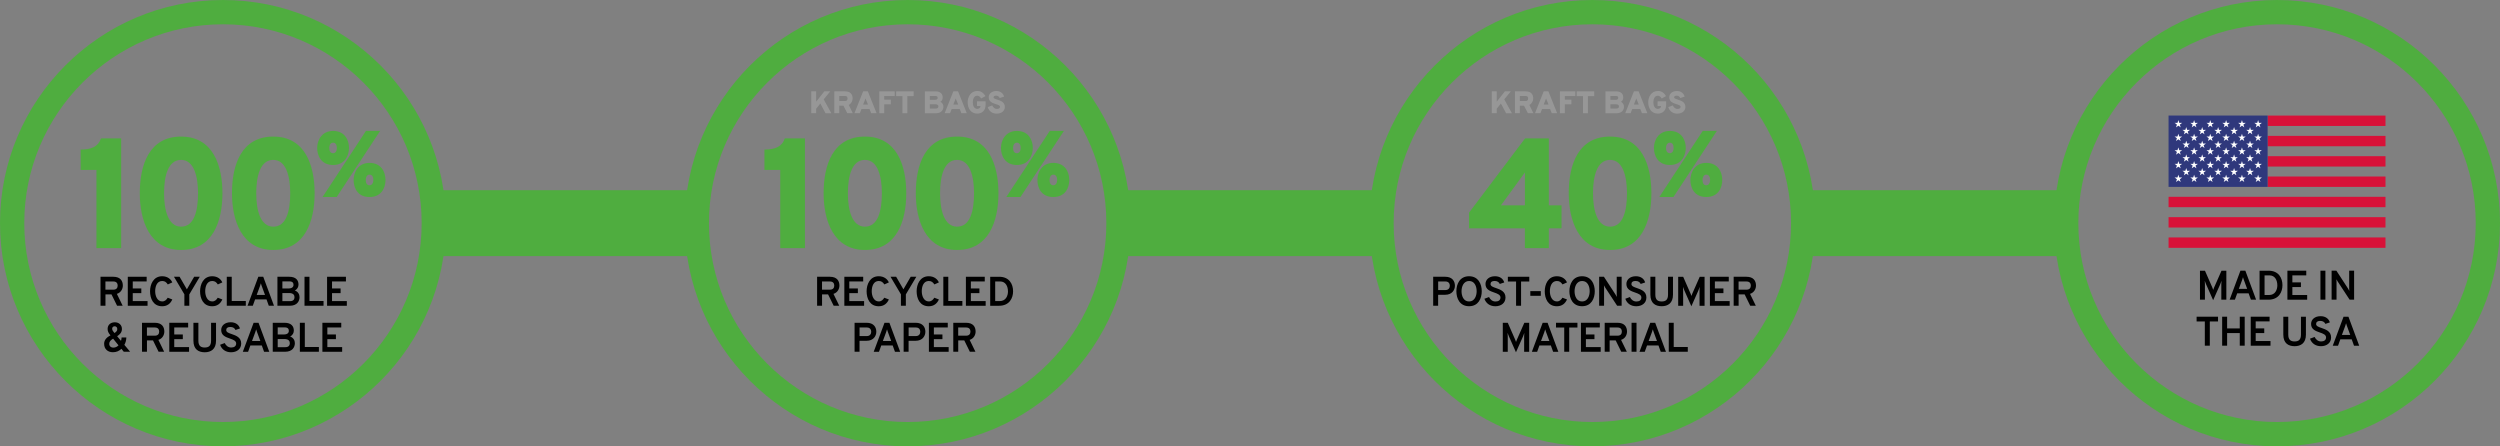 <svg width="997" height="178" viewBox="0 0 997 178" fill="none" xmlns="http://www.w3.org/2000/svg">
<rect x="0" y="0" width="997" height="178" fill="#808080" stroke="none"/>
<g clip-path="url(#clip0_23_4770)">
<path d="M88.917 178C39.889 178 0 138.077 0 88.993C0 39.909 39.889 0 88.917 0C137.945 0 177.834 39.923 177.834 88.993C177.834 138.063 137.945 177.986 88.917 177.986V178ZM88.917 9.687C45.226 9.687 9.678 45.265 9.678 88.993C9.678 132.722 45.226 168.299 88.917 168.299C132.608 168.299 168.155 132.722 168.155 88.993C168.155 45.265 132.622 9.687 88.917 9.687Z" fill="#4FAD3F"/>
<path d="M38.465 67.765H32.16V59.642C36.28 59.642 39.156 58.577 40.276 55.2H48.323V98.943H38.465V67.765Z" fill="#4FAD3F"/>
<path d="M55.748 77.078C55.748 65.704 59.495 54.467 72.229 54.467C84.963 54.467 88.71 66.022 88.71 77.078C88.71 88.135 84.908 99.69 72.229 99.69C59.55 99.69 55.748 87.761 55.748 77.078ZM78.976 77.078C78.976 70.395 77.359 63.766 72.229 63.766C67.099 63.766 65.426 70.021 65.426 77.078C65.426 83.762 67.044 90.391 72.229 90.391C77.414 90.391 78.976 84.136 78.976 77.078Z" fill="#4FAD3F"/>
<path d="M92.512 77.078C92.512 65.704 96.259 54.467 108.993 54.467C121.727 54.467 125.474 66.022 125.474 77.078C125.474 88.135 121.671 99.69 108.993 99.69C96.314 99.69 92.512 87.761 92.512 77.078ZM115.74 77.078C115.74 70.395 114.122 63.766 108.993 63.766C103.863 63.766 102.19 70.021 102.19 77.078C102.19 83.762 103.808 90.391 108.993 90.391C114.178 90.391 115.74 84.136 115.74 77.078Z" fill="#4FAD3F"/>
<path d="M126.483 59.02C126.483 56.1 128.198 52.211 132.857 52.211C137.517 52.211 139.19 55.892 139.19 59.02C139.19 61.94 137.586 65.8 132.857 65.8C128.129 65.8 126.483 62.119 126.483 59.02ZM128.626 78.573L145.951 52.197H151.592L134.268 78.573H128.626ZM134.337 59.02C134.337 57.747 133.825 56.902 132.843 56.902C131.793 56.902 131.309 57.926 131.309 59.02C131.309 60.265 131.82 61.095 132.843 61.095C133.867 61.095 134.337 60.113 134.337 59.02ZM141.029 71.765C141.029 68.845 142.702 64.956 147.361 64.956C152.021 64.956 153.735 68.596 153.735 71.765C153.735 74.933 152.104 78.573 147.361 78.573C142.619 78.573 141.029 74.961 141.029 71.765ZM148.896 71.765C148.896 70.533 148.384 69.647 147.361 69.647C146.338 69.647 145.868 70.699 145.868 71.765C145.868 73.01 146.31 73.882 147.361 73.882C148.412 73.882 148.896 72.858 148.896 71.765Z" fill="#4FAD3F"/>
<path d="M40.068 110.373H45.184C48.06 110.373 48.986 112.075 48.986 113.888C48.986 115.203 48.24 116.697 46.608 117.195L48.917 121.928H46.691L44.465 117.403H42.059V121.928H40.082V110.373H40.068ZM45.212 115.521C46.498 115.521 46.926 114.732 46.926 113.888C46.926 113.113 46.567 112.255 45.212 112.255H42.045V115.521H45.212Z" fill="black"/>
<path d="M50.964 110.373H58.485V112.241H52.941V115.036H56.356V116.905H52.941V120.074H58.845V121.942H50.964V110.387V110.373Z" fill="black"/>
<path d="M59.84 116.144C59.84 113.487 61.112 110.165 64.679 110.165C66.877 110.165 68.205 111.411 68.703 112.629L66.919 113.431C66.338 112.559 65.771 112.061 64.679 112.061C62.55 112.061 61.886 114.317 61.886 116.144C61.886 118.053 62.73 120.212 64.679 120.212C65.716 120.212 66.366 119.603 66.891 118.731L68.716 119.423C68.011 121.028 66.739 122.135 64.679 122.135C61.084 122.135 59.84 119.022 59.84 116.157V116.144Z" fill="black"/>
<path d="M73.542 117.403L69.38 110.373H71.62L74.523 115.382L77.427 110.373H79.667L75.491 117.403V121.928H73.528V117.403H73.542Z" fill="black"/>
<path d="M79.791 116.144C79.791 113.487 81.063 110.165 84.63 110.165C86.829 110.165 88.156 111.411 88.654 112.629L86.87 113.431C86.289 112.559 85.722 112.061 84.63 112.061C82.501 112.061 81.837 114.317 81.837 116.144C81.837 118.053 82.681 120.212 84.63 120.212C85.667 120.212 86.317 119.603 86.842 118.731L88.668 119.423C87.962 121.028 86.69 122.135 84.63 122.135C81.035 122.135 79.791 119.022 79.791 116.157V116.144Z" fill="black"/>
<path d="M90.438 110.373H92.415V120.032H98.028V121.928H90.438V110.373Z" fill="black"/>
<path d="M106.297 119.395H101.734L100.821 121.928H98.72L103.02 110.373H104.983L109.269 121.928H107.195L106.283 119.395H106.297ZM104.402 114.151C104.278 113.819 104.112 113.321 104.029 112.975C103.932 113.321 103.766 113.819 103.656 114.151L102.37 117.624H105.688L104.416 114.151H104.402Z" fill="black"/>
<path d="M115.352 110.373C118.145 110.373 119.044 111.895 119.044 113.459C119.044 114.428 118.588 115.341 117.565 115.839C118.933 116.337 119.459 117.472 119.459 118.51C119.459 120.115 118.45 121.928 115.601 121.928H110.638V110.373H115.352ZM117.053 113.611C117.053 112.933 116.777 112.213 115.408 112.213H112.615V115.036H115.09C116.403 115.036 117.053 114.455 117.053 113.611ZM117.454 118.565C117.454 117.707 117.039 116.863 115.242 116.863H112.615V120.101H115.712C117.067 120.101 117.44 119.271 117.44 118.565H117.454Z" fill="black"/>
<path d="M121.437 110.373H123.414V120.032H129.027V121.928H121.437V110.373Z" fill="black"/>
<path d="M130.437 110.373H137.958V112.241H132.414V115.036H135.829V116.905H132.414V120.074H138.318V121.942H130.437V110.387V110.373Z" fill="black"/>
<path d="M41.52 137.177C41.52 135.406 42.723 134.451 44.051 133.746C43.249 132.777 42.917 132.113 42.917 131.186C42.917 129.483 44.189 128.529 45.807 128.529C47.424 128.529 48.627 129.608 48.627 131.186C48.627 132.583 47.756 133.414 46.719 134.078L48.254 135.932C48.406 135.503 48.489 135.019 48.489 134.59H50.383C50.369 135.6 50.093 136.707 49.595 137.523L51.89 140.277H49.36L48.406 139.101C47.549 139.959 46.429 140.471 45.019 140.471C42.945 140.471 41.534 139.17 41.534 137.164L41.52 137.177ZM47.258 137.717L45.102 135.06C44.175 135.628 43.567 136.209 43.567 137.108C43.567 138.008 44.189 138.63 45.24 138.63C46.028 138.63 46.705 138.285 47.272 137.717H47.258ZM44.728 131.103C44.728 131.684 45.143 132.21 45.641 132.805C46.318 132.403 46.775 131.933 46.775 131.241C46.775 130.494 46.291 130.12 45.737 130.12C45.143 130.12 44.728 130.494 44.728 131.116V131.103Z" fill="black"/>
<path d="M56.618 128.722H61.734C64.61 128.722 65.536 130.424 65.536 132.237C65.536 133.552 64.79 135.046 63.158 135.545L65.467 140.277H63.241L61.015 135.752H58.609V140.277H56.632V128.722H56.618ZM61.761 133.87C63.047 133.87 63.476 133.081 63.476 132.237C63.476 131.462 63.117 130.604 61.761 130.604H58.595V133.87H61.761Z" fill="black"/>
<path d="M67.514 128.722H75.035V130.591H69.491V133.386H72.906V135.254H69.491V138.423H75.395V140.291H67.514V128.736V128.722Z" fill="black"/>
<path d="M77.137 135.877V128.722H79.114V135.877C79.114 137.994 80.137 138.589 81.644 138.589C83.151 138.589 84.174 137.994 84.174 135.877V128.722H86.151V135.877C86.151 139.295 84.091 140.485 81.644 140.485C79.197 140.485 77.137 139.35 77.137 135.877Z" fill="black"/>
<path d="M87.797 137.482L89.622 136.804C90.106 137.856 91.019 138.589 92.208 138.589C93.397 138.589 94.185 138.049 94.185 136.984C94.185 135.918 93.01 135.462 91.71 135.019C90.064 134.451 88.212 133.815 88.212 131.615C88.212 129.926 89.581 128.515 92 128.515C94.019 128.515 95.277 129.567 95.692 130.992L93.908 131.587C93.618 130.909 92.954 130.397 91.862 130.397C90.77 130.397 90.217 130.84 90.217 131.642C90.217 132.486 91.226 132.832 92.429 133.234C94.116 133.829 96.19 134.548 96.19 136.998C96.19 139.226 94.406 140.485 92.138 140.485C90.009 140.485 88.405 139.336 87.783 137.496L87.797 137.482Z" fill="black"/>
<path d="M104.429 137.759H99.853L98.941 140.291H96.839L101.139 128.736H103.102L107.388 140.291H105.314L104.402 137.759H104.429ZM102.535 132.514C102.411 132.182 102.245 131.684 102.162 131.338C102.065 131.684 101.899 132.182 101.789 132.514L100.503 135.987H103.821L102.549 132.514H102.535Z" fill="black"/>
<path d="M113.486 128.722C116.279 128.722 117.178 130.245 117.178 131.808C117.178 132.777 116.722 133.69 115.698 134.188C117.067 134.687 117.593 135.821 117.593 136.859C117.593 138.464 116.583 140.277 113.735 140.277H108.771V128.722H113.486ZM115.187 131.961C115.187 131.282 114.91 130.563 113.542 130.563H110.749V133.386H113.224C114.537 133.386 115.187 132.805 115.187 131.961ZM115.588 136.915C115.588 136.057 115.173 135.212 113.376 135.212H110.749V138.451H113.846C115.201 138.451 115.574 137.62 115.574 136.915H115.588Z" fill="black"/>
<path d="M119.583 128.722H121.56V138.381H127.174V140.277H119.583V128.722Z" fill="black"/>
<path d="M128.57 128.722H136.092V130.591H130.547V133.386H133.963V135.254H130.547V138.423H136.451V140.291H128.57V128.736V128.722Z" fill="black"/>
<path d="M361.973 178C312.944 178 273.056 138.077 273.056 89.007C273.056 39.937 312.944 0 361.973 0C411.001 0 450.889 39.923 450.889 88.993C450.889 138.063 411.001 177.986 361.973 177.986V178ZM361.973 9.687C318.281 9.687 282.734 45.265 282.734 88.993C282.734 132.722 318.281 168.299 361.973 168.299C405.664 168.299 441.211 132.722 441.211 88.993C441.211 45.265 405.664 9.687 361.973 9.687Z" fill="#4FAD3F"/>
<path d="M311.16 67.765H304.855V59.642C308.976 59.642 311.852 58.577 312.971 55.2H321.018V98.943H311.16V67.765Z" fill="#4FAD3F"/>
<path d="M328.457 77.078C328.457 65.704 332.204 54.467 344.938 54.467C357.672 54.467 361.419 66.022 361.419 77.078C361.419 88.135 357.617 99.69 344.938 99.69C332.259 99.69 328.457 87.761 328.457 77.078ZM351.685 77.078C351.685 70.395 350.068 63.766 344.938 63.766C339.808 63.766 338.135 70.021 338.135 77.078C338.135 83.762 339.753 90.391 344.938 90.391C350.123 90.391 351.685 84.136 351.685 77.078Z" fill="#4FAD3F"/>
<path d="M365.221 77.078C365.221 65.704 368.968 54.467 381.702 54.467C394.436 54.467 398.183 66.022 398.183 77.078C398.183 88.135 394.38 99.69 381.702 99.69C369.023 99.69 365.221 87.761 365.221 77.078ZM388.449 77.078C388.449 70.395 386.831 63.766 381.702 63.766C376.572 63.766 374.899 70.021 374.899 77.078C374.899 83.762 376.517 90.391 381.702 90.391C386.887 90.391 388.449 84.136 388.449 77.078Z" fill="#4FAD3F"/>
<path d="M399.179 59.02C399.179 56.1 400.893 52.211 405.553 52.211C410.212 52.211 411.885 55.892 411.885 59.02C411.885 61.94 410.281 65.8 405.553 65.8C400.824 65.8 399.179 62.119 399.179 59.02ZM401.322 78.573L418.646 52.197H424.287L406.963 78.573H401.322ZM407.032 59.02C407.032 57.747 406.52 56.902 405.539 56.902C404.488 56.902 404.004 57.926 404.004 59.02C404.004 60.265 404.516 61.095 405.539 61.095C406.562 61.095 407.032 60.113 407.032 59.02ZM413.724 71.765C413.724 68.845 415.397 64.956 420.056 64.956C424.716 64.956 426.43 68.596 426.43 71.765C426.43 74.933 424.799 78.573 420.056 78.573C415.314 78.573 413.724 74.961 413.724 71.765ZM421.591 71.765C421.591 70.533 421.08 69.647 420.056 69.647C419.033 69.647 418.563 70.699 418.563 71.765C418.563 73.01 419.006 73.882 420.056 73.882C421.107 73.882 421.591 72.858 421.591 71.765Z" fill="#4FAD3F"/>
<path d="M325.844 110.373H330.959C333.835 110.373 334.762 112.075 334.762 113.888C334.762 115.203 334.015 116.697 332.384 117.195L334.693 121.928H332.467L330.241 117.403H327.835V121.928H325.858V110.373H325.844ZM330.987 115.521C332.273 115.521 332.702 114.732 332.702 113.888C332.702 113.113 332.342 112.255 330.987 112.255H327.821V115.521H330.987Z" fill="black"/>
<path d="M336.725 110.373H344.246V112.241H338.702V115.036H342.117V116.905H338.702V120.074H344.606V121.942H336.725V110.387V110.373Z" fill="black"/>
<path d="M345.602 116.144C345.602 113.487 346.874 110.165 350.441 110.165C352.639 110.165 353.966 111.411 354.464 112.629L352.681 113.431C352.1 112.559 351.533 112.061 350.441 112.061C348.312 112.061 347.648 114.317 347.648 116.144C347.648 118.053 348.491 120.212 350.441 120.212C351.478 120.212 352.128 119.603 352.653 118.731L354.478 119.423C353.773 121.028 352.501 122.135 350.441 122.135C346.846 122.135 345.602 119.022 345.602 116.157V116.144Z" fill="black"/>
<path d="M359.303 117.403L355.142 110.373H357.381L360.285 115.382L363.189 110.373H365.428L361.253 117.403V121.928H359.289V117.403H359.303Z" fill="black"/>
<path d="M365.553 116.144C365.553 113.487 366.825 110.165 370.392 110.165C372.59 110.165 373.918 111.411 374.415 112.629L372.632 113.431C372.051 112.559 371.484 112.061 370.392 112.061C368.263 112.061 367.599 114.317 367.599 116.144C367.599 118.053 368.442 120.212 370.392 120.212C371.429 120.212 372.079 119.603 372.604 118.731L374.429 119.423C373.724 121.028 372.452 122.135 370.392 122.135C366.797 122.135 365.553 119.022 365.553 116.157V116.144Z" fill="black"/>
<path d="M376.199 110.373H378.176V120.032H383.79V121.928H376.199V110.373Z" fill="black"/>
<path d="M385.2 110.373H392.722V112.241H387.177V115.036H390.592V116.905H387.177V120.074H393.081V121.942H385.2V110.387V110.373Z" fill="black"/>
<path d="M398.46 110.373C402.497 110.373 404.018 113.279 404.018 116.157C404.018 118.8 402.635 121.942 398.391 121.942H394.893V110.387H398.46V110.373ZM401.972 116.157C401.972 114.206 401.045 112.241 398.861 112.241H396.884V120.074H398.681C401.142 120.074 401.985 117.97 401.985 116.157H401.972Z" fill="black"/>
<path d="M340.804 128.722H345.601C348.477 128.722 349.473 130.535 349.473 132.306C349.473 133.953 348.367 135.904 345.601 135.904H342.781V140.277H340.804V128.722ZM347.44 132.306C347.44 131.573 347.053 130.604 345.712 130.604H342.795V134.022H345.712C346.984 134.022 347.44 133.109 347.44 132.306Z" fill="black"/>
<path d="M356.012 137.759H351.45L350.537 140.291H348.436L352.736 128.736H354.699L358.985 140.291H356.911L355.999 137.759H356.012ZM354.118 132.514C353.994 132.182 353.828 131.684 353.745 131.338C353.648 131.684 353.482 132.182 353.372 132.514L352.086 135.987H355.404L354.132 132.514H354.118Z" fill="black"/>
<path d="M360.368 128.722H365.166C368.042 128.722 369.037 130.535 369.037 132.306C369.037 133.953 367.931 135.904 365.166 135.904H362.345V140.277H360.368V128.722ZM367.005 132.306C367.005 131.573 366.631 130.604 365.276 130.604H362.359V134.022H365.276C366.548 134.022 367.005 133.109 367.005 132.306Z" fill="black"/>
<path d="M370.447 128.722H377.969V130.591H372.424V133.386H375.84V135.254H372.424V138.423H378.328V140.291H370.447V128.736V128.722Z" fill="black"/>
<path d="M380.153 128.722H385.269C388.145 128.722 389.071 130.424 389.071 132.237C389.071 133.552 388.325 135.046 386.693 135.545L389.002 140.277H386.776L384.55 135.752H382.144V140.277H380.167V128.722H380.153ZM385.297 133.87C386.583 133.87 387.011 133.081 387.011 132.237C387.011 131.462 386.652 130.604 385.297 130.604H382.13V133.87H385.297Z" fill="black"/>
<path d="M327.158 41.265L325.485 43.355V45.154H323.521V36.436H325.485V40.546L328.734 36.436H331.098L328.485 39.619L331.541 45.168H329.232L327.144 41.279L327.158 41.265Z" fill="#979797"/>
<path d="M332.729 36.436H337.043C339.269 36.436 340.03 37.75 340.03 39.273C340.03 40.227 339.477 41.39 338.481 41.833L340.099 45.154H337.901L336.352 42.137H334.693V45.154H332.729V36.436ZM337.071 40.283C337.762 40.283 337.997 39.812 337.997 39.273C337.997 38.775 337.79 38.29 337.071 38.29H334.693V40.283H337.071Z" fill="#979797"/>
<path d="M346.791 43.493H343.542L342.906 45.154H340.749L344.219 36.436H346.1L349.584 45.154H347.427L346.777 43.493H346.791ZM345.422 39.937C345.339 39.729 345.229 39.439 345.16 39.231C345.104 39.439 344.98 39.743 344.911 39.937L344.206 41.681H346.141L345.436 39.937H345.422Z" fill="#979797"/>
<path d="M350.648 36.436H356.815V38.304H352.626V39.729H355.253V41.597H352.626V45.154H350.662V36.436H350.648Z" fill="#979797"/>
<path d="M361.848 45.154H359.884V38.332H357.382V36.436H364.364V38.332H361.848V45.154Z" fill="#979797"/>
<path d="M373.047 36.436C375.218 36.436 375.937 37.612 375.937 38.802C375.937 39.577 375.715 40.269 374.983 40.615C375.895 40.961 376.227 41.86 376.227 42.552C376.227 43.825 375.425 45.168 373.213 45.168H368.844V36.45H373.047V36.436ZM373.932 39.037C373.932 38.678 373.807 38.276 373.061 38.276H370.807V39.812H372.867C373.614 39.812 373.932 39.508 373.932 39.037ZM374.236 42.483C374.236 42.054 374.029 41.57 372.964 41.57H370.807V43.286H373.296C374.001 43.286 374.236 42.829 374.236 42.469V42.483Z" fill="#979797"/>
<path d="M382.767 43.493H379.518L378.882 45.154H376.725L380.195 36.436H382.075L385.56 45.154H383.403L382.753 43.493H382.767ZM381.398 39.937C381.315 39.729 381.204 39.439 381.135 39.231C381.08 39.439 380.955 39.743 380.886 39.937L380.181 41.681H382.117L381.412 39.937H381.398Z" fill="#979797"/>
<path d="M385.905 40.795C385.905 38.691 387.108 36.284 389.763 36.284C391.463 36.284 392.348 37.28 392.998 38.318L391.284 39.286C390.91 38.691 390.426 38.166 389.763 38.166C388.366 38.166 387.952 39.646 387.952 40.795C387.952 42.109 388.449 43.424 389.763 43.424C390.426 43.424 391.035 42.912 391.035 42.345V42.303H389.625V40.421H393.053V41.819C393.053 44.075 391.616 45.306 389.763 45.306C387.081 45.306 385.905 43.078 385.905 40.795Z" fill="#979797"/>
<path d="M393.939 42.705L395.695 42.04C396.082 42.857 396.759 43.452 397.52 43.452C398.28 43.452 398.806 43.161 398.806 42.608C398.806 42.054 398.073 41.805 397.188 41.542C395.875 41.113 394.298 40.629 394.298 38.788C394.298 37.432 395.418 36.297 397.368 36.297C398.986 36.297 400.092 37.266 400.423 38.525L398.681 39.093C398.432 38.553 398.045 38.152 397.257 38.152C396.594 38.152 396.234 38.387 396.234 38.83C396.234 39.273 396.898 39.453 397.672 39.715C398.999 40.144 400.728 40.684 400.728 42.635C400.728 44.337 399.29 45.32 397.437 45.32C395.736 45.32 394.437 44.351 393.897 42.718L393.939 42.705Z" fill="#979797"/>
<path d="M598.568 41.265L596.895 43.355V45.154H594.932V36.436H596.895V40.546L600.144 36.436H602.508L599.895 39.619L602.951 45.168H600.642L598.554 41.279L598.568 41.265Z" fill="#979797"/>
<path d="M604.153 36.436H608.467C610.693 36.436 611.454 37.75 611.454 39.273C611.454 40.227 610.901 41.39 609.905 41.833L611.523 45.154H609.324L607.776 42.137H606.117V45.154H604.153V36.436ZM608.495 40.283C609.186 40.283 609.421 39.812 609.421 39.273C609.421 38.775 609.214 38.29 608.495 38.29H606.117V40.283H608.495Z" fill="#979797"/>
<path d="M618.201 43.493H614.952L614.316 45.154H612.159L615.63 36.436H617.51L620.994 45.154H618.837L618.187 43.493H618.201ZM616.832 39.937C616.75 39.729 616.639 39.439 616.57 39.231C616.514 39.439 616.39 39.743 616.321 39.937L615.616 41.681H617.551L616.846 39.937H616.832Z" fill="#979797"/>
<path d="M622.072 36.436H628.239V38.304H624.049V39.729H626.676V41.597H624.049V45.154H622.086V36.436H622.072Z" fill="#979797"/>
<path d="M633.258 45.154H631.295V38.332H628.792V36.436H635.774V38.332H633.258V45.154Z" fill="#979797"/>
<path d="M644.457 36.436C646.628 36.436 647.347 37.612 647.347 38.802C647.347 39.577 647.126 40.269 646.393 40.615C647.305 40.961 647.637 41.86 647.637 42.552C647.637 43.825 646.835 45.168 644.623 45.168H640.254V36.45H644.457V36.436ZM645.342 39.037C645.342 38.678 645.218 38.276 644.471 38.276H642.217V39.812H644.277C645.024 39.812 645.342 39.508 645.342 39.037ZM645.646 42.483C645.646 42.054 645.439 41.57 644.374 41.57H642.217V43.286H644.706C645.411 43.286 645.646 42.829 645.646 42.469V42.483Z" fill="#979797"/>
<path d="M654.177 43.493H650.928L650.292 45.154H648.135L651.605 36.436H653.486L656.97 45.154H654.813L654.163 43.493H654.177ZM652.808 39.937C652.725 39.729 652.614 39.439 652.545 39.231C652.49 39.439 652.366 39.743 652.296 39.937L651.591 41.681H653.527L652.822 39.937H652.808Z" fill="#979797"/>
<path d="M657.315 40.795C657.315 38.691 658.518 36.284 661.173 36.284C662.874 36.284 663.758 37.28 664.408 38.318L662.694 39.286C662.321 38.691 661.837 38.166 661.173 38.166C659.777 38.166 659.362 39.646 659.362 40.795C659.362 42.109 659.859 43.424 661.173 43.424C661.837 43.424 662.445 42.912 662.445 42.345V42.303H661.035V40.421H664.464V41.819C664.464 44.075 663.026 45.306 661.173 45.306C658.491 45.306 657.315 43.078 657.315 40.795Z" fill="#979797"/>
<path d="M665.349 42.705L667.105 42.04C667.492 42.857 668.17 43.452 668.93 43.452C669.691 43.452 670.216 43.161 670.216 42.608C670.216 42.054 669.483 41.805 668.598 41.542C667.285 41.113 665.709 40.629 665.709 38.788C665.709 37.432 666.829 36.297 668.778 36.297C670.396 36.297 671.502 37.266 671.834 38.525L670.092 39.093C669.843 38.553 669.455 38.152 668.667 38.152C668.004 38.152 667.644 38.387 667.644 38.83C667.644 39.273 668.308 39.453 669.082 39.715C670.41 40.144 672.138 40.684 672.138 42.635C672.138 44.337 670.7 45.32 668.847 45.32C667.147 45.32 665.847 44.351 665.308 42.718L665.349 42.705Z" fill="#979797"/>
<path d="M885.864 119.506V113.362C885.864 112.947 885.891 112.283 885.933 111.978C885.781 112.421 885.573 112.988 885.407 113.404L882.601 119.714L879.794 113.376C879.614 112.975 879.393 112.435 879.255 111.992C879.282 112.31 879.324 112.961 879.324 113.376V119.52H877.347V107.965H879.338L882.31 114.746C882.421 115.023 882.545 115.341 882.628 115.604C882.711 115.341 882.822 115.023 882.946 114.746L885.933 107.965H887.868V119.52H885.891L885.864 119.506Z" fill="black"/>
<path d="M896.773 116.974H892.197L891.284 119.506H889.183L893.483 107.951H895.446L899.732 119.506H897.658L896.746 116.974H896.773ZM894.879 111.729C894.755 111.397 894.589 110.899 894.506 110.553C894.409 110.899 894.243 111.397 894.132 111.729L892.847 115.203H896.165L894.893 111.729H894.879Z" fill="black"/>
<path d="M904.681 107.951C908.719 107.951 910.24 110.857 910.24 113.736C910.24 116.379 908.857 119.52 904.612 119.52H901.114V107.965H904.681V107.951ZM908.193 113.736C908.193 111.784 907.267 109.819 905.082 109.819H903.105V117.652H904.903C907.364 117.652 908.207 115.548 908.207 113.736H908.193Z" fill="black"/>
<path d="M912.217 107.951H919.738V109.819H914.194V112.615H917.609V114.483H914.194V117.652H920.098V119.52H912.217V107.965V107.951Z" fill="black"/>
<path d="M925.394 107.951H927.371V119.506H925.394V107.951Z" fill="black"/>
<path d="M937.022 119.506L932.238 112.213C932.086 111.978 931.906 111.646 931.754 111.356C931.781 111.618 931.809 111.951 931.809 112.213V119.506H929.846V107.951H931.754L936.427 115.133C936.593 115.382 936.759 115.715 936.911 116.005C936.883 115.715 936.856 115.382 936.856 115.133V107.951H938.819V119.506H937.022Z" fill="black"/>
<path d="M881.26 137.856H879.283V128.197H876.006V126.301H884.55V128.197H881.274V137.856H881.26Z" fill="black"/>
<path d="M893.22 132.832H888.173V137.856H886.196V126.301H888.173V130.978H893.22V126.301H895.183V137.856H893.22V132.832Z" fill="black"/>
<path d="M897.589 126.301H905.11V128.169H899.566V130.964H902.981V132.832H899.566V136.001H905.47V137.869H897.589V126.315V126.301Z" fill="black"/>
<path d="M910.585 133.455V126.301H912.562V133.455C912.562 135.572 913.585 136.167 915.092 136.167C916.599 136.167 917.622 135.572 917.622 133.455V126.301H919.6V133.455C919.6 136.873 917.54 138.063 915.092 138.063C912.645 138.063 910.585 136.928 910.585 133.455Z" fill="black"/>
<path d="M921.245 135.06L923.07 134.382C923.554 135.434 924.467 136.167 925.656 136.167C926.845 136.167 927.633 135.628 927.633 134.562C927.633 133.497 926.458 133.04 925.158 132.597C923.513 132.03 921.66 131.393 921.66 129.193C921.66 127.505 923.029 126.093 925.449 126.093C927.467 126.093 928.725 127.145 929.14 128.57L927.356 129.165C927.066 128.487 926.402 127.975 925.31 127.975C924.218 127.975 923.665 128.418 923.665 129.221C923.665 130.065 924.674 130.411 925.877 130.812C927.564 131.407 929.638 132.127 929.638 134.576C929.638 136.804 927.854 138.063 925.587 138.063C923.458 138.063 921.854 136.915 921.231 135.074L921.245 135.06Z" fill="black"/>
<path d="M937.879 135.337H933.316L932.403 137.869H930.302L934.602 126.315H936.565L940.851 137.869H938.777L937.865 135.337H937.879ZM935.984 130.092C935.86 129.76 935.694 129.262 935.611 128.916C935.514 129.262 935.348 129.76 935.238 130.092L933.952 133.566H937.27L935.998 130.092H935.984Z" fill="black"/>
<path d="M635.028 178C586 178 546.111 138.077 546.111 89.007C546.111 39.937 586 0 635.028 0C684.056 0 723.945 39.923 723.945 88.993C723.945 138.063 684.056 177.986 635.028 177.986V178ZM635.028 9.687C591.337 9.687 555.79 45.265 555.79 88.993C555.79 132.722 591.337 168.299 635.028 168.299C678.719 168.299 714.267 132.722 714.267 88.993C714.267 45.265 678.719 9.687 635.028 9.687Z" fill="#4FAD3F"/>
<path d="M608.136 91.069H585.848V84.814L608.191 55.2H617.676V81.88H622.736V91.069H617.676V98.943H608.122V91.069H608.136ZM608.136 68.762L598.582 81.88H608.136V68.762Z" fill="#4FAD3F"/>
<path d="M625.612 77.078C625.612 65.704 629.359 54.467 642.093 54.467C654.827 54.467 658.574 66.022 658.574 77.078C658.574 88.135 654.772 99.69 642.093 99.69C629.415 99.69 625.612 87.761 625.612 77.078ZM648.84 77.078C648.84 70.395 647.223 63.766 642.093 63.766C636.964 63.766 635.291 70.021 635.291 77.078C635.291 83.762 636.908 90.391 642.093 90.391C647.278 90.391 648.84 84.136 648.84 77.078Z" fill="#4FAD3F"/>
<path d="M659.583 59.02C659.583 56.1 661.297 52.211 665.957 52.211C670.616 52.211 672.289 55.892 672.289 59.02C672.289 61.94 670.686 65.8 665.957 65.8C661.228 65.8 659.583 62.119 659.583 59.02ZM661.726 78.573L679.05 52.197H684.692L667.367 78.573H661.726ZM667.436 59.02C667.436 57.747 666.925 56.902 665.943 56.902C664.892 56.902 664.408 57.926 664.408 59.02C664.408 60.265 664.92 61.095 665.943 61.095C666.966 61.095 667.436 60.113 667.436 59.02ZM674.128 71.765C674.128 68.845 675.801 64.956 680.461 64.956C685.12 64.956 686.835 68.596 686.835 71.765C686.835 74.933 685.203 78.573 680.461 78.573C675.718 78.573 674.128 74.961 674.128 71.765ZM681.995 71.765C681.995 70.533 681.484 69.647 680.461 69.647C679.438 69.647 678.967 70.699 678.967 71.765C678.967 73.01 679.41 73.882 680.461 73.882C681.512 73.882 681.995 72.858 681.995 71.765Z" fill="#4FAD3F"/>
<path d="M571.551 110.373H576.349C579.224 110.373 580.22 112.186 580.22 113.957C580.22 115.604 579.114 117.555 576.349 117.555H573.528V121.928H571.551V110.373ZM578.187 113.957C578.187 113.224 577.814 112.255 576.459 112.255H573.542V115.673H576.459C577.731 115.673 578.187 114.76 578.187 113.957Z" fill="black"/>
<path d="M580.801 116.144C580.801 113.293 582.156 110.165 585.861 110.165C589.567 110.165 590.922 113.293 590.922 116.144C590.922 118.994 589.58 122.122 585.861 122.122C582.142 122.122 580.801 119.008 580.801 116.144ZM588.889 116.144C588.889 114.248 588.115 112.061 585.875 112.061C583.635 112.061 582.861 114.358 582.861 116.144C582.861 118.025 583.635 120.226 585.875 120.226C588.115 120.226 588.889 117.915 588.889 116.144Z" fill="black"/>
<path d="M592 119.133L593.825 118.454C594.309 119.506 595.222 120.24 596.411 120.24C597.6 120.24 598.388 119.7 598.388 118.634C598.388 117.569 597.213 117.112 595.913 116.669C594.268 116.102 592.415 115.465 592.415 113.265C592.415 111.577 593.784 110.165 596.203 110.165C598.222 110.165 599.48 111.217 599.895 112.642L598.111 113.238C597.821 112.559 597.157 112.047 596.065 112.047C594.973 112.047 594.42 112.49 594.42 113.293C594.42 114.137 595.429 114.483 596.632 114.884C598.319 115.479 600.393 116.199 600.393 118.648C600.393 120.876 598.609 122.135 596.342 122.135C594.212 122.135 592.609 120.987 591.986 119.146L592 119.133Z" fill="black"/>
<path d="M606.587 121.928H604.61V112.269H601.333V110.373H609.878V112.269H606.601V121.928H606.587Z" fill="black"/>
<path d="M610.292 116.102H614.481V117.97H610.292V116.102Z" fill="black"/>
<path d="M616.044 116.144C616.044 113.487 617.316 110.165 620.883 110.165C623.082 110.165 624.409 111.411 624.907 112.629L623.123 113.431C622.542 112.559 621.975 112.061 620.883 112.061C618.754 112.061 618.09 114.317 618.09 116.144C618.09 118.053 618.934 120.212 620.883 120.212C621.92 120.212 622.57 119.603 623.095 118.731L624.92 119.423C624.215 121.028 622.943 122.135 620.883 122.135C617.288 122.135 616.044 119.022 616.044 116.157V116.144Z" fill="black"/>
<path d="M625.874 116.144C625.874 113.293 627.229 110.165 630.934 110.165C634.64 110.165 635.995 113.293 635.995 116.144C635.995 118.994 634.654 122.122 630.934 122.122C627.215 122.122 625.874 119.008 625.874 116.144ZM633.962 116.144C633.962 114.248 633.188 112.061 630.948 112.061C628.708 112.061 627.934 114.358 627.934 116.144C627.934 118.025 628.708 120.226 630.948 120.226C633.188 120.226 633.962 117.915 633.962 116.144Z" fill="black"/>
<path d="M644.913 121.928L640.129 114.635C639.977 114.4 639.797 114.068 639.645 113.777C639.673 114.04 639.701 114.372 639.701 114.635V121.928H637.737V110.373H639.645L644.319 117.555C644.485 117.804 644.65 118.136 644.803 118.427C644.775 118.136 644.747 117.804 644.747 117.555V110.373H646.711V121.928H644.913Z" fill="black"/>
<path d="M648.19 119.133L650.015 118.454C650.499 119.506 651.411 120.24 652.6 120.24C653.789 120.24 654.577 119.7 654.577 118.634C654.577 117.569 653.402 117.112 652.102 116.669C650.457 116.102 648.604 115.465 648.604 113.265C648.604 111.577 649.973 110.165 652.393 110.165C654.411 110.165 655.67 111.217 656.084 112.642L654.301 113.238C654.011 112.559 653.347 112.047 652.255 112.047C651.162 112.047 650.609 112.49 650.609 113.293C650.609 114.137 651.619 114.483 652.821 114.884C654.508 115.479 656.582 116.199 656.582 118.648C656.582 120.876 654.799 122.135 652.531 122.135C650.402 122.135 648.798 120.987 648.176 119.146L648.19 119.133Z" fill="black"/>
<path d="M658.173 117.513V110.359H660.15V117.513C660.15 119.631 661.173 120.226 662.68 120.226C664.187 120.226 665.21 119.631 665.21 117.513V110.359H667.188V117.513C667.188 120.932 665.127 122.122 662.68 122.122C660.233 122.122 658.173 120.987 658.173 117.513Z" fill="black"/>
<path d="M677.778 121.928V115.784C677.778 115.369 677.805 114.704 677.847 114.4C677.695 114.843 677.487 115.41 677.321 115.825L674.515 122.135L671.708 115.798C671.528 115.396 671.307 114.857 671.169 114.414C671.196 114.732 671.238 115.382 671.238 115.798V121.942H669.261V110.387H671.252L674.224 117.168C674.335 117.444 674.459 117.763 674.542 118.025C674.625 117.763 674.736 117.444 674.86 117.168L677.847 110.387H679.783V121.942H677.805L677.778 121.928Z" fill="black"/>
<path d="M681.912 110.373H689.434V112.241H683.889V115.036H687.304V116.905H683.889V120.074H689.793V121.942H681.912V110.387V110.373Z" fill="black"/>
<path d="M691.369 110.373H696.485C699.361 110.373 700.287 112.075 700.287 113.888C700.287 115.203 699.54 116.697 697.909 117.195L700.218 121.928H697.992L695.766 117.403H693.36V121.928H691.383V110.373H691.369ZM696.513 115.521C697.798 115.521 698.227 114.732 698.227 113.888C698.227 113.113 697.867 112.255 696.513 112.255H693.346V115.521H696.513Z" fill="black"/>
<path d="M607.83 140.277V134.133C607.83 133.718 607.858 133.054 607.9 132.749C607.748 133.192 607.54 133.759 607.374 134.175L604.567 140.485L601.761 134.147C601.581 133.746 601.36 133.206 601.222 132.763C601.249 133.081 601.291 133.732 601.291 134.147V140.291H599.313V128.736H601.304L604.277 135.517C604.388 135.794 604.512 136.112 604.595 136.375C604.678 136.112 604.789 135.794 604.913 135.517L607.9 128.736H609.835V140.291H607.858L607.83 140.277Z" fill="black"/>
<path d="M618.491 137.759H613.928L613.016 140.291H610.914L615.214 128.736H617.177L621.464 140.291H619.39L618.477 137.759H618.491ZM616.597 132.514C616.472 132.182 616.306 131.684 616.223 131.338C616.127 131.684 615.961 132.182 615.85 132.514L614.564 135.987H617.883L616.61 132.514H616.597Z" fill="black"/>
<path d="M625.791 140.277H623.814V130.618H620.537V128.722H629.082V130.618H625.805V140.277H625.791Z" fill="black"/>
<path d="M630.479 128.722H638V130.591H632.456V133.386H635.871V135.254H632.456V138.423H638.36V140.291H630.479V128.736V128.722Z" fill="black"/>
<path d="M639.936 128.722H645.051C647.927 128.722 648.854 130.424 648.854 132.237C648.854 133.552 648.107 135.046 646.475 135.545L648.784 140.277H646.558L644.332 135.752H641.927V140.277H639.949V128.722H639.936ZM645.079 133.87C646.365 133.87 646.793 133.081 646.793 132.237C646.793 131.462 646.434 130.604 645.079 130.604H641.913V133.87H645.079Z" fill="black"/>
<path d="M650.665 128.722H652.642V140.277H650.665V128.722Z" fill="black"/>
<path d="M661.408 137.759H656.845L655.933 140.291H653.831L658.131 128.736H660.094L664.38 140.291H662.307L661.394 137.759H661.408ZM659.514 132.514C659.389 132.182 659.223 131.684 659.14 131.338C659.044 131.684 658.878 132.182 658.767 132.514L657.481 135.987H660.799L659.527 132.514H659.514Z" fill="black"/>
<path d="M665.5 128.722H667.477V138.381H673.091V140.277H665.5V128.722Z" fill="black"/>
<path d="M277.895 75.847H173.009V102.139H277.895V75.847Z" fill="#4FAD3F"/>
<path d="M551.033 75.847H446.146V102.139H551.033V75.847Z" fill="#4FAD3F"/>
<path d="M908.083 178C859.055 178 819.166 138.077 819.166 89.007C819.166 39.937 859.041 0 908.083 0C957.125 0 997 39.923 997 88.993C997 138.063 957.111 177.986 908.083 177.986V178ZM908.083 9.687C864.392 9.687 828.844 45.265 828.844 88.993C828.844 132.722 864.392 168.299 908.083 168.299C951.774 168.299 987.321 132.722 987.321 88.993C987.321 45.265 951.774 9.687 908.083 9.687Z" fill="#4FAD3F"/>
<path d="M823.992 75.847H719.105V102.139H823.992V75.847Z" fill="#4FAD3F"/>
<path d="M951.332 46.095H904.322V50.232H951.332V46.095Z" fill="#D81138"/>
<path d="M951.332 54.19H904.322V58.328H951.332V54.19Z" fill="#D81138"/>
<path d="M951.332 62.285H904.322V66.423H951.332V62.285Z" fill="#D81138"/>
<path d="M951.332 70.395H904.322V74.532H951.332V70.395Z" fill="#D81138"/>
<path d="M951.331 78.49H864.82V82.627H951.331V78.49Z" fill="#D81138"/>
<path d="M951.331 86.599H864.82V90.737H951.331V86.599Z" fill="#D81138"/>
<path d="M951.331 94.694H864.82V98.832H951.331V94.694Z" fill="#D81138"/>
<path d="M904.322 46.081H864.82V74.532H904.322V46.081Z" fill="#2F387C"/>
<path d="M868.733 47.894L869.092 49.001H870.24L869.313 49.693L869.659 50.8L868.733 50.108L867.806 50.8L868.152 49.693L867.226 49.001H868.373L868.733 47.894Z" fill="white"/>
<path d="M871.871 50.675L872.231 51.796H873.378L872.452 52.474L872.798 53.581L871.871 52.903L870.931 53.581L871.291 52.474L870.364 51.796H871.512L871.871 50.675Z" fill="white"/>
<path d="M871.871 56.127L872.231 57.235H873.378L872.452 57.926L872.798 59.033L871.871 58.342L870.931 59.033L871.291 57.926L870.364 57.235H871.512L871.871 56.127Z" fill="white"/>
<path d="M871.871 61.566L872.231 62.687H873.378L872.452 63.365L872.798 64.472L871.871 63.794L870.931 64.472L871.291 63.365L870.364 62.687H871.512L871.871 61.566Z" fill="white"/>
<path d="M871.871 67.018L872.231 68.125H873.378L872.452 68.817L872.798 69.924L871.871 69.232L870.931 69.924L871.291 68.817L870.364 68.125H871.512L871.871 67.018Z" fill="white"/>
<path d="M878.232 50.675L878.591 51.796H879.739L878.799 52.474L879.158 53.581L878.232 52.903L877.292 53.581L877.651 52.474L876.725 51.796H877.872L878.232 50.675Z" fill="white"/>
<path d="M878.232 56.127L878.591 57.235H879.739L878.799 57.926L879.158 59.033L878.232 58.342L877.292 59.033L877.651 57.926L876.725 57.235H877.872L878.232 56.127Z" fill="white"/>
<path d="M878.232 61.566L878.591 62.687H879.739L878.799 63.365L879.158 64.472L878.232 63.794L877.292 64.472L877.651 63.365L876.725 62.687H877.872L878.232 61.566Z" fill="white"/>
<path d="M878.232 67.018L878.591 68.125H879.739L878.799 68.817L879.158 69.924L878.232 69.232L877.292 69.924L877.651 68.817L876.725 68.125H877.872L878.232 67.018Z" fill="white"/>
<path d="M884.591 50.675L884.937 51.796H886.098L885.158 52.474L885.517 53.581L884.591 52.903L883.651 53.581L884.01 52.474L883.084 51.796H884.232L884.591 50.675Z" fill="white"/>
<path d="M884.591 56.127L884.937 57.235H886.098L885.158 57.926L885.517 59.033L884.591 58.342L883.651 59.033L884.01 57.926L883.084 57.235H884.232L884.591 56.127Z" fill="white"/>
<path d="M884.591 61.566L884.937 62.687H886.098L885.158 63.365L885.517 64.472L884.591 63.794L883.651 64.472L884.01 63.365L883.084 62.687H884.232L884.591 61.566Z" fill="white"/>
<path d="M884.591 67.018L884.937 68.125H886.098L885.158 68.817L885.517 69.924L884.591 69.232L883.651 69.924L884.01 68.817L883.084 68.125H884.232L884.591 67.018Z" fill="white"/>
<path d="M890.951 50.675L891.297 51.796H892.458L891.518 52.474L891.878 53.581L890.951 52.903L890.011 53.581L890.371 52.474L889.444 51.796H890.592L890.951 50.675Z" fill="white"/>
<path d="M890.951 56.127L891.297 57.235H892.458L891.518 57.926L891.878 59.033L890.951 58.342L890.011 59.033L890.371 57.926L889.444 57.235H890.592L890.951 56.127Z" fill="white"/>
<path d="M890.951 61.566L891.297 62.687H892.458L891.518 63.365L891.878 64.472L890.951 63.794L890.011 64.472L890.371 63.365L889.444 62.687H890.592L890.951 61.566Z" fill="white"/>
<path d="M890.951 67.018L891.297 68.125H892.458L891.518 68.817L891.878 69.924L890.951 69.232L890.011 69.924L890.371 68.817L889.444 68.125H890.592L890.951 67.018Z" fill="white"/>
<path d="M897.312 50.675L897.658 51.796H898.819L897.879 52.474L898.238 53.581L897.312 52.903L896.372 53.581L896.731 52.474L895.791 51.796H896.952L897.312 50.675Z" fill="white"/>
<path d="M897.312 56.127L897.658 57.235H898.819L897.879 57.926L898.238 59.033L897.312 58.342L896.372 59.033L896.731 57.926L895.791 57.235H896.952L897.312 56.127Z" fill="white"/>
<path d="M897.312 61.566L897.658 62.687H898.819L897.879 63.365L898.238 64.472L897.312 63.794L896.372 64.472L896.731 63.365L895.791 62.687H896.952L897.312 61.566Z" fill="white"/>
<path d="M897.312 67.018L897.658 68.125H898.819L897.879 68.817L898.238 69.924L897.312 69.232L896.372 69.924L896.731 68.817L895.791 68.125H896.952L897.312 67.018Z" fill="white"/>
<path d="M868.733 53.346L869.092 54.453H870.24L869.313 55.131L869.659 56.238L868.733 55.56L867.806 56.238L868.152 55.131L867.226 54.453H868.373L868.733 53.346Z" fill="white"/>
<path d="M868.733 58.784L869.092 59.892H870.24L869.313 60.583L869.659 61.69L868.733 60.998L867.806 61.69L868.152 60.583L867.226 59.892H868.373L868.733 58.784Z" fill="white"/>
<path d="M868.733 64.237L869.092 65.344H870.24L869.313 66.022L869.659 67.129L868.733 66.451L867.806 67.129L868.152 66.022L867.226 65.344H868.373L868.733 64.237Z" fill="white"/>
<path d="M868.733 69.675L869.092 70.782H870.24L869.313 71.474L869.659 72.581L868.733 71.889L867.806 72.581L868.152 71.474L867.226 70.782H868.373L868.733 69.675Z" fill="white"/>
<path d="M875.01 47.894L875.369 49.001H876.517L875.577 49.693L875.936 50.8L875.01 50.108L874.07 50.8L874.429 49.693L873.503 49.001H874.65L875.01 47.894Z" fill="white"/>
<path d="M875.01 53.346L875.369 54.453H876.517L875.577 55.131L875.936 56.238L875.01 55.56L874.07 56.238L874.429 55.131L873.503 54.453H874.65L875.01 53.346Z" fill="white"/>
<path d="M875.01 58.784L875.369 59.892H876.517L875.577 60.583L875.936 61.69L875.01 60.998L874.07 61.69L874.429 60.583L873.503 59.892H874.65L875.01 58.784Z" fill="white"/>
<path d="M875.01 64.237L875.369 65.344H876.517L875.577 66.022L875.936 67.129L875.01 66.451L874.07 67.129L874.429 66.022L873.503 65.344H874.65L875.01 64.237Z" fill="white"/>
<path d="M875.01 69.675L875.369 70.782H876.517L875.577 71.474L875.936 72.581L875.01 71.889L874.07 72.581L874.429 71.474L873.503 70.782H874.65L875.01 69.675Z" fill="white"/>
<path d="M881.452 47.894L881.812 49.001H882.959L882.033 49.693L882.379 50.8L881.452 50.108L880.512 50.8L880.872 49.693L879.945 49.001H881.093L881.452 47.894Z" fill="white"/>
<path d="M881.452 53.346L881.812 54.453H882.959L882.033 55.131L882.379 56.238L881.452 55.56L880.512 56.238L880.872 55.131L879.945 54.453H881.093L881.452 53.346Z" fill="white"/>
<path d="M881.452 58.784L881.812 59.892H882.959L882.033 60.583L882.379 61.69L881.452 60.998L880.512 61.69L880.872 60.583L879.945 59.892H881.093L881.452 58.784Z" fill="white"/>
<path d="M881.452 64.237L881.812 65.344H882.959L882.033 66.022L882.379 67.129L881.452 66.451L880.512 67.129L880.872 66.022L879.945 65.344H881.093L881.452 64.237Z" fill="white"/>
<path d="M881.452 69.675L881.812 70.782H882.959L882.033 71.474L882.379 72.581L881.452 71.889L880.512 72.581L880.872 71.474L879.945 70.782H881.093L881.452 69.675Z" fill="white"/>
<path d="M887.772 47.894L888.117 49.001H889.279L888.339 49.693L888.698 50.8L887.772 50.108L886.831 50.8L887.191 49.693L886.265 49.001H887.412L887.772 47.894Z" fill="white"/>
<path d="M887.772 53.346L888.117 54.453H889.279L888.339 55.131L888.698 56.238L887.772 55.56L886.831 56.238L887.191 55.131L886.265 54.453H887.412L887.772 53.346Z" fill="white"/>
<path d="M887.772 58.784L888.117 59.892H889.279L888.339 60.583L888.698 61.69L887.772 60.998L886.831 61.69L887.191 60.583L886.265 59.892H887.412L887.772 58.784Z" fill="white"/>
<path d="M887.772 64.237L888.117 65.344H889.279L888.339 66.022L888.698 67.129L887.772 66.451L886.831 67.129L887.191 66.022L886.265 65.344H887.412L887.772 64.237Z" fill="white"/>
<path d="M887.772 69.675L888.117 70.782H889.279L888.339 71.474L888.698 72.581L887.772 71.889L886.831 72.581L887.191 71.474L886.265 70.782H887.412L887.772 69.675Z" fill="white"/>
<path d="M894.09 47.894L894.436 49.001H895.597L894.657 49.693L895.017 50.8L894.09 50.108L893.15 50.8L893.51 49.693L892.569 49.001H893.731L894.09 47.894Z" fill="white"/>
<path d="M894.09 53.346L894.436 54.453H895.597L894.657 55.131L895.017 56.238L894.09 55.56L893.15 56.238L893.51 55.131L892.569 54.453H893.731L894.09 53.346Z" fill="white"/>
<path d="M894.09 58.784L894.436 59.892H895.597L894.657 60.583L895.017 61.69L894.09 60.998L893.15 61.69L893.51 60.583L892.569 59.892H893.731L894.09 58.784Z" fill="white"/>
<path d="M894.09 64.237L894.436 65.344H895.597L894.657 66.022L895.017 67.129L894.09 66.451L893.15 67.129L893.51 66.022L892.569 65.344H893.731L894.09 64.237Z" fill="white"/>
<path d="M894.09 69.675L894.436 70.782H895.597L894.657 71.474L895.017 72.581L894.09 71.889L893.15 72.581L893.51 71.474L892.569 70.782H893.731L894.09 69.675Z" fill="white"/>
<path d="M900.534 47.894L900.879 49.001H902.041L901.1 49.693L901.46 50.8L900.534 50.108L899.593 50.8L899.953 49.693L899.013 49.001H900.174L900.534 47.894Z" fill="white"/>
<path d="M900.534 53.346L900.879 54.453H902.041L901.1 55.131L901.46 56.238L900.534 55.56L899.593 56.238L899.953 55.131L899.013 54.453H900.174L900.534 53.346Z" fill="white"/>
<path d="M900.534 58.784L900.879 59.892H902.041L901.1 60.583L901.46 61.69L900.534 60.998L899.593 61.69L899.953 60.583L899.013 59.892H900.174L900.534 58.784Z" fill="white"/>
<path d="M900.534 64.237L900.879 65.344H902.041L901.1 66.022L901.46 67.129L900.534 66.451L899.593 67.129L899.953 66.022L899.013 65.344H900.174L900.534 64.237Z" fill="white"/>
<path d="M900.534 69.675L900.879 70.782H902.041L901.1 71.474L901.46 72.581L900.534 71.889L899.593 72.581L899.953 71.474L899.013 70.782H900.174L900.534 69.675Z" fill="white"/>
</g>
<defs>
<clipPath id="clip0_23_4770">
<rect width="997" height="178" fill="white"/>
</clipPath>
</defs>
</svg>
